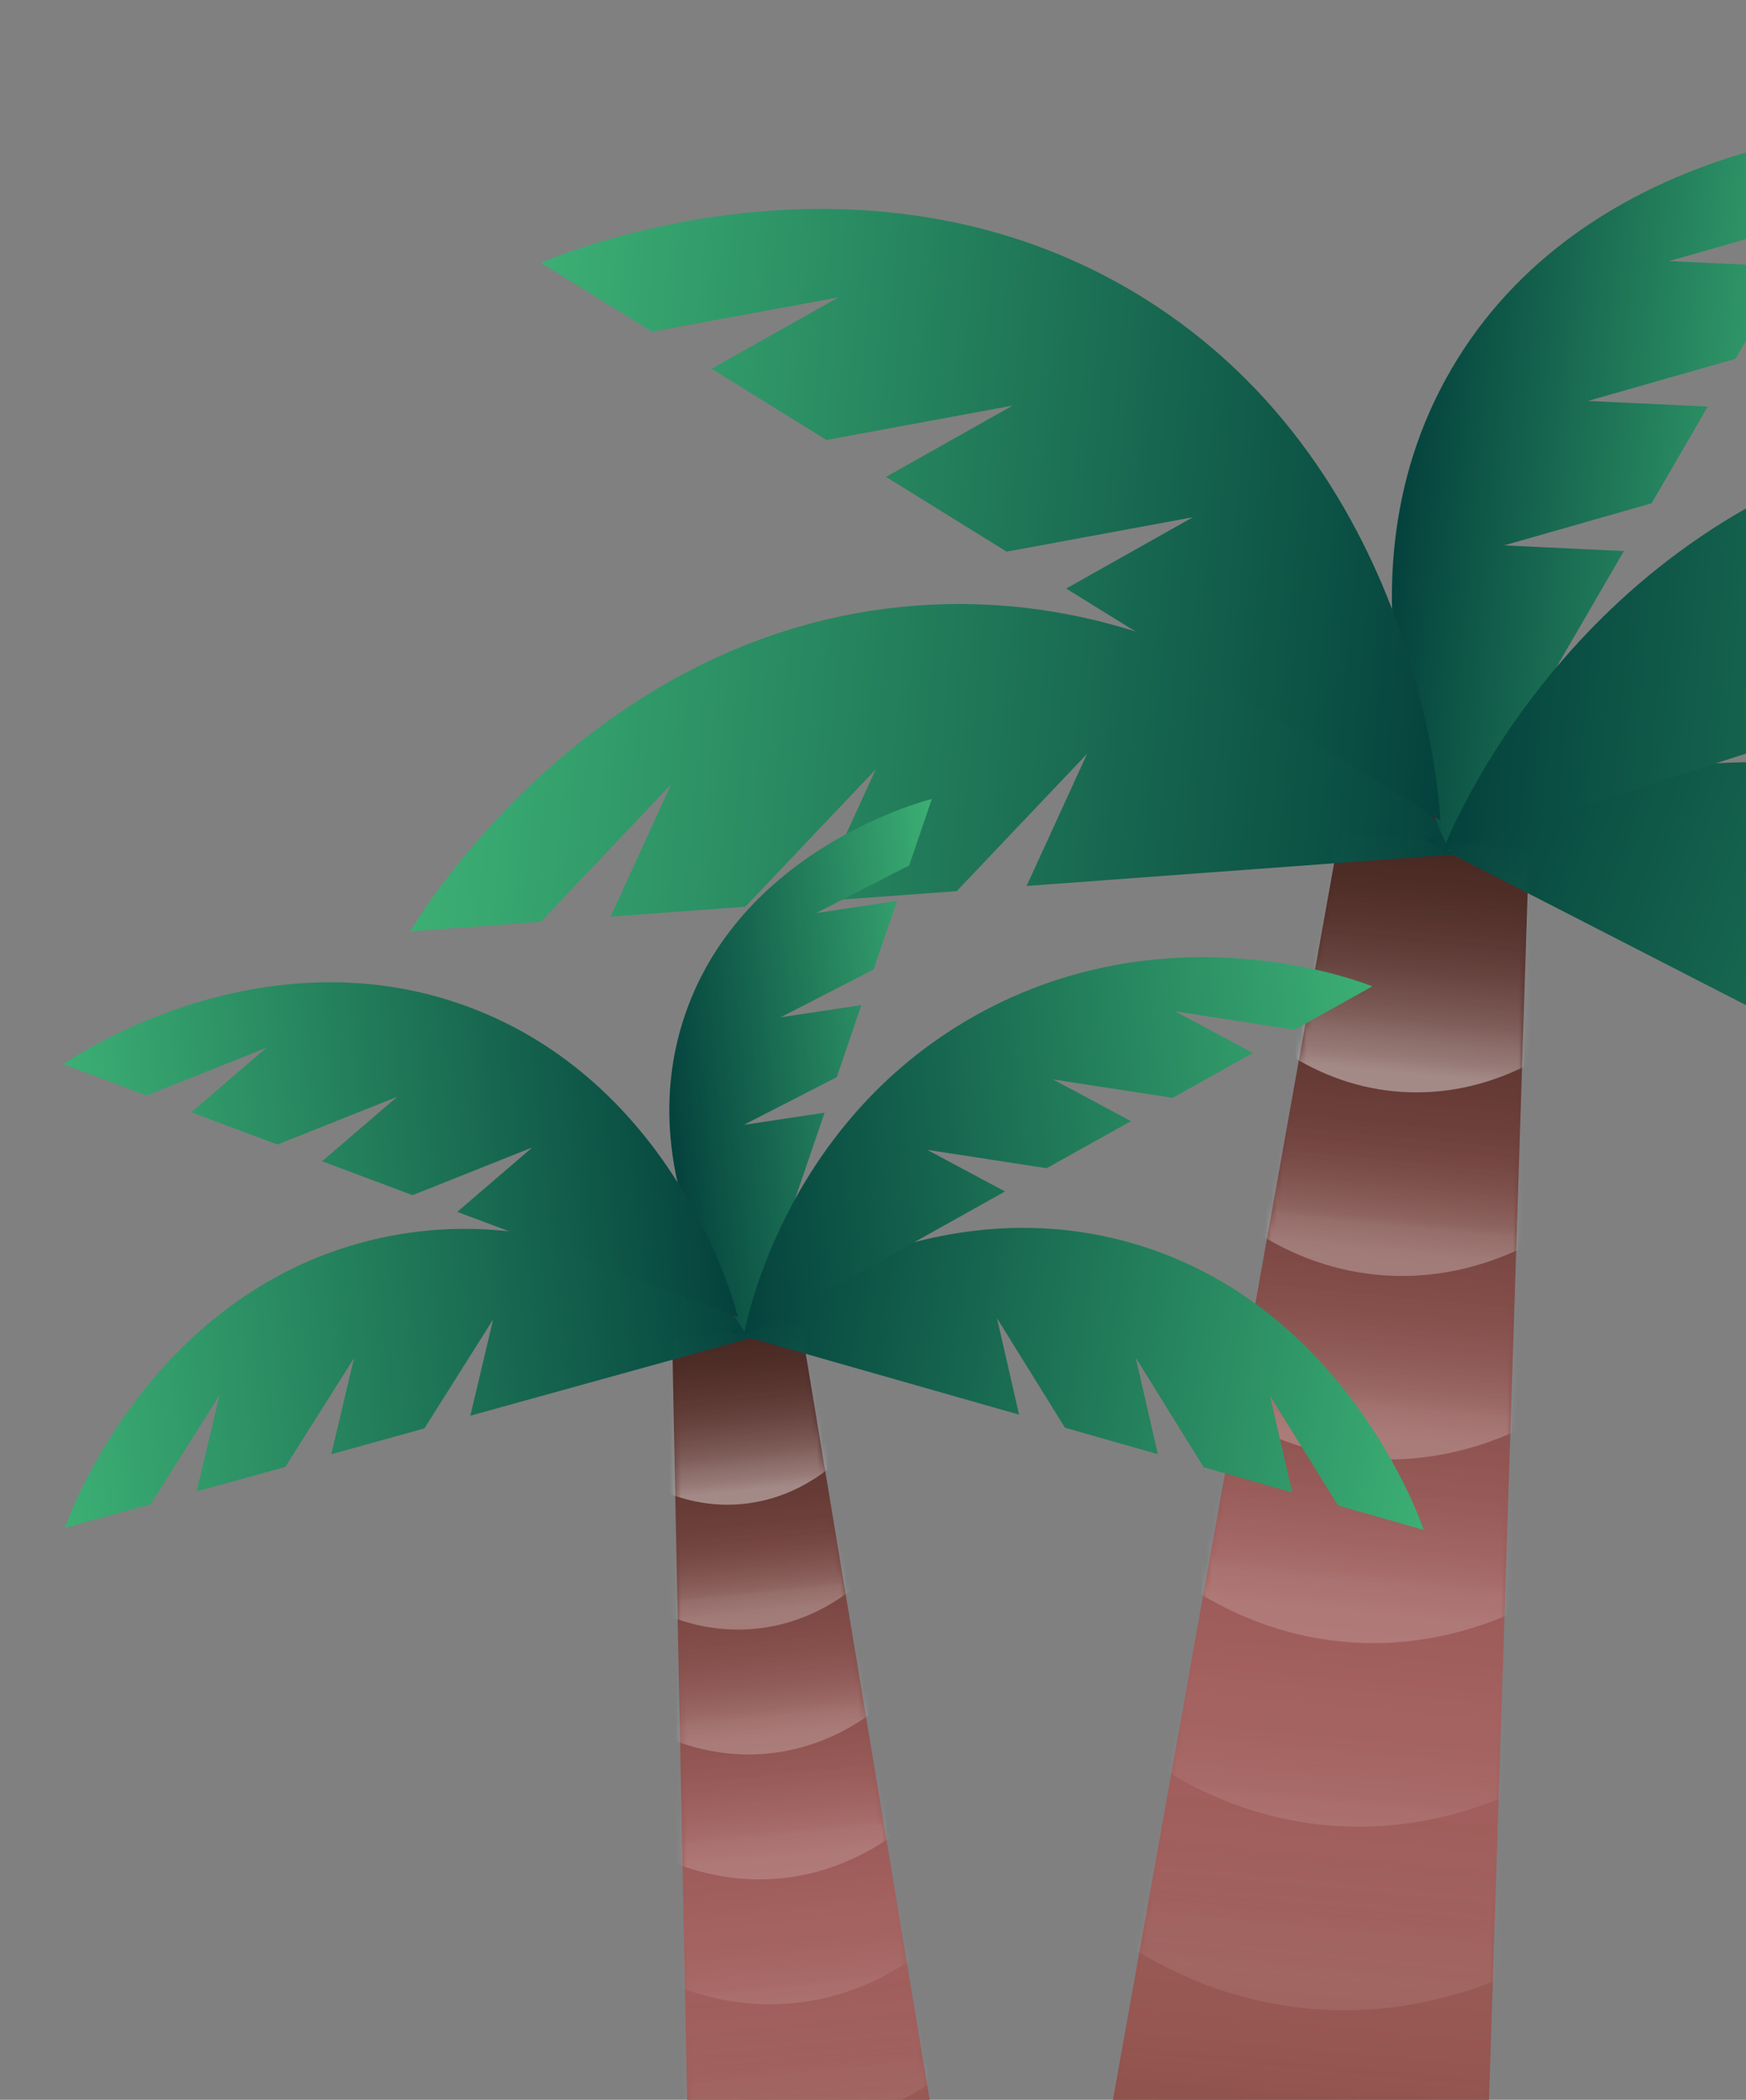 <svg xmlns="http://www.w3.org/2000/svg" fill="none" viewBox="0 0 296 356"
preserveAspectRatio="xMaxYMax meet"><rect x="0" y="0" width="296" height="356" fill="#808080" stroke="none"/><g clip-path="url(#a)"><path fill="url(#b)"
d="m180.149 403.686 49.162-274.901 30.3 2.871-8.917
278.714-70.545-6.684Z"/><path fill="url(#c)" d="m113.77 132.993-10.255 22.412
22.847-1.686 22.1-23.283-10.255 22.411 23.991-1.772 22.1-23.283-10.255 22.412
74.452-5.491s-36.572-46.212-93.07-42.046c-56.491 4.161-85.875 55.24-85.875
55.24l22.114-1.632 22.1-23.282h.006Z"/><path fill="url(#d)" d="m370.332
184.283.706 24.632-20.378-10.457-11.272-30.055.706
24.632-21.406-10.983-11.272-30.055.705 24.632-66.422-34.086s51.699-28.297
102.098-2.437 57.541 84.355 57.541
84.355l-19.727-10.123-11.272-30.055h-.007Z"/><path fill="url(#e)" d="m282.967
44.258 20.309.963-9.059 15.616-25.013 7.136 20.31.957-9.516 16.397-25.013 7.137
20.31.957-29.535 50.89s-22.185-42.998.225-81.615c22.415-38.61 70.766-40.692
70.766-40.692l-8.772 15.117-25.012 7.137Z"/><path fill="url(#f)" d="M142.111
50.425 120.636 62.52l19.471 12.072 31.573-5.833-21.475 12.089 20.446 12.677
31.573-5.833-21.475 12.089 63.451 39.336s-2.391-58.876-50.535-88.73C145.521
20.54 91.707 44.566 91.707 44.566l18.846 11.682 31.572-5.834-.014.012Z"/><path
fill="url(#g)" d="m365.807 85.685 17.011 13.975-21.796 7.052L332.714 96.4l17.011
13.969-22.888 7.409-28.309-10.312 17.012 13.969-71.031 22.985s18.572-50
72.469-67.44c53.898-17.438 98.249 12.206 98.249 12.206l-21.099 6.825L365.819
85.7l-.012-.014Z"/><g opacity=".42"><mask id="h" width="80" height="283" x="180"
y="128" maskUnits="userSpaceOnUse" style="mask-type:luminance"><path fill="#fff"
d="m180.149 403.686 49.162-274.901 30.3 2.871-8.917
278.714-70.545-6.684Z"/></mask><g mask="url(#h)"><path fill="url(#i)"
d="M218.773 371.624c51.834 4.911 99.187-47.398 105.766-116.836
6.579-69.438-30.107-129.71-81.941-134.621-51.834-4.911-99.187 47.398-105.766
116.836-6.579 69.438 30.107 129.71 81.941 134.621Z" opacity=".1"/><path
fill="url(#j)" d="M221.72 340.52c47.923 4.541 91.704-43.822 97.787-108.02
6.082-64.199-27.836-119.924-75.759-124.464-47.924-4.541-91.704 43.821-97.787
108.02-6.083 64.199 27.836 119.924 75.759 124.464Z" opacity=".25"/><path
fill="url(#k)" d="M224.666 309.423c44.013 4.17 84.221-40.249 89.808-99.212
5.587-58.963-25.564-110.143-69.576-114.313-44.013-4.17-84.221 40.248-89.808
99.212-5.587 58.963 25.564 110.143 69.576 114.313Z" opacity=".4"/><path
fill="url(#l)" d="M227.613 278.325c40.105 3.8 76.744-36.674 81.835-90.402
5.09-53.728-23.295-100.363-63.4-104.163-40.106-3.8-76.745 36.674-81.835
90.402-5.091 53.728 23.294 100.363 63.4 104.163Z" opacity=".55"/><path
fill="url(#m)" d="M230.56 247.221c36.195 3.43 69.261-33.098 73.855-81.587
4.594-48.488-21.023-90.576-57.218-94.005-36.195-3.43-69.261 33.098-73.855
81.586-4.594 48.489 21.023 90.577 57.218 94.006Z" opacity=".7"/><path
fill="url(#n)" d="M233.506 216.124c32.288 3.059 61.785-29.524 65.883-72.778
4.098-43.253-18.754-80.796-51.042-83.855-32.288-3.06-61.784 29.524-65.882
72.777-4.099 43.253 18.754 80.797 51.041 83.856Z" opacity=".85"/><path
fill="url(#o)" d="M236.453 185.026c28.377 2.689 54.301-25.951 57.903-63.968
3.602-38.018-16.482-71.016-44.859-73.705-28.377-2.689-54.301 25.95-57.903
63.968-3.602 38.018 16.482 71.017 44.859 73.705Z"/></g></g></g><g
clip-path="url(#p)"><path fill="url(#q)" d="m117.506 408.434-3.716-190.067
20.611-2.111 31.091 187.264-47.986 4.914Z"/><path fill="url(#r)" d="m37.21
236.533-3.867 16.326 15.029-4.162 11.66-18.482-3.868 16.326 15.782-4.372
11.66-18.482-3.868 16.326 48.977-13.562S98.156 200.459 60.99 210.75c-37.162
10.286-49.991 48.294-49.991 48.294l14.547-4.029 11.66-18.481.005-.001Z"/><path
fill="url(#s)" d="m215.317 236.676 3.745 16.351-14.995-4.273-11.52-18.567 3.745
16.351-15.751-4.488-11.52-18.567 3.745 16.351-48.876-13.928s30.754-25.763
67.839-15.197c37.086 10.566 49.629 48.67 49.629
48.67l-14.516-4.136-11.521-18.568-.004.001Z"/><path fill="url(#t)" d="m138.378
154.802 13.687-2.056-3.973 11.63-15.75 8.089 13.686-2.061-4.174 12.212-15.75
8.089 13.686-2.06-12.954 37.901s-20.527-25.758-10.698-54.519c9.834-28.756
41.838-36.572 41.838-36.572l-3.847 11.258-15.751 8.089Z"/><path fill="url(#u)"
d="m45.158 177.641-12.73 10.929 14.604 5.472 20.303-8.091-12.73 10.925 15.336
5.747 20.303-8.091-12.73 10.925 47.59
17.829s-9.422-38.99-45.532-52.522c-36.11-13.528-68.845 9.664-68.845 9.664l14.135
5.294 20.304-8.091-.008.01Z"/><path fill="url(#v)" d="m199.191 171.45 13.215
7.069-13.615 7.605-20.27-3.122 13.214 7.065-14.296 7.989-20.271-3.122 13.215
7.065-44.368 24.786s5.753-35.85 39.42-54.657c33.666-18.806 67.216-4.909
67.216-4.909l-13.18 7.361-20.27-3.122-.01-.008Z"/><g opacity=".42"><mask id="w"
width="53" height="193" x="113" y="216" maskUnits="userSpaceOnUse"
style="mask-type:luminance"><path fill="#fff" d="m117.506 408.434-3.716-190.067
20.611-2.111 31.091 187.264-47.986 4.914Z"/></mask><g mask="url(#w)"><path
fill="url(#x)" d="M139.031 381.895c35.259-3.61 59.921-44.827
55.084-92.061-4.836-47.234-37.34-82.597-72.599-78.987-35.26 3.611-59.921
44.828-55.085 92.061 4.837 47.234 37.341 82.598 72.6 78.987Z"
opacity=".1"/><path fill="url(#y)" d="M136.864 360.738c32.599-3.338
55.401-41.446 50.929-85.116-4.472-43.67-34.523-76.365-67.122-73.027-32.599
3.338-55.4 41.446-50.929 85.115 4.472 43.67 34.524 76.366 67.122 73.028Z"
opacity=".25"/><path fill="url(#z)" d="M134.698 339.584c29.939-3.065
50.879-38.065 46.772-78.173-4.107-40.109-31.706-70.138-61.645-67.072-29.938
3.065-50.879 38.065-46.772 78.173 4.107 40.109 31.707 70.138 61.645 67.072Z"
opacity=".4"/><path fill="url(#A)" d="M132.532 318.431c27.281-2.794
46.363-34.685 42.62-71.233-3.742-36.547-28.891-63.909-56.172-61.116-27.281
2.794-46.363 34.686-42.62 71.233 3.742 36.547 28.891 63.909 56.172 61.116Z"
opacity=".55"/><path fill="url(#B)" d="M130.366 297.273c24.62-2.521
41.842-31.303 38.464-64.286-3.377-32.984-26.074-57.678-50.695-55.157-24.62
2.521-41.842 31.303-38.465 64.286 3.378 32.984 26.075 57.678 50.696 55.157Z"
opacity=".7"/><path fill="url(#C)" d="M128.2 276.12c21.963-2.249 37.325-27.924
34.312-57.346-3.013-29.421-23.26-51.449-45.223-49.2-21.963 2.248-37.325
27.923-34.312 57.345 3.013 29.422 23.259 51.45 45.223 49.201Z"
opacity=".85"/><path fill="url(#D)" d="M126.033 254.966c19.303-1.976
32.805-24.543 30.157-50.403-2.648-25.861-20.443-45.222-39.746-43.246-19.303
1.977-32.804 24.543-30.156 50.404 2.648 25.86 20.443 45.222 39.745
43.245Z"/></g></g></g><defs><linearGradient id="b" x1="215.425" x2="241.677"
y1="407.028" y2="129.956" gradientUnits="userSpaceOnUse"><stop
stop-color="#602B1B"/><stop offset=".03" stop-color="#6A3225"/><stop
offset=".12" stop-color="#82463D"/><stop offset=".21"
stop-color="#94544F"/><stop offset=".32" stop-color="#9E5C59"/><stop
offset=".43" stop-color="#A25F5D"/><stop offset=".53"
stop-color="#995957"/><stop offset=".68" stop-color="#814B47"/><stop
offset=".86" stop-color="#5B332E"/><stop offset="1"
stop-color="#3C2019"/></linearGradient><linearGradient id="c" x1="72.59"
x2="248.704" y1="125.819" y2="142.505" gradientUnits="userSpaceOnUse"><stop
stop-color="#3CAF74"/><stop offset="1"
stop-color="#04423D"/></linearGradient><linearGradient id="d" x1="245.142"
x2="411.821" y1="133.492" y2="196.915" gradientUnits="userSpaceOnUse"><stop
stop-color="#04423D"/><stop offset="1"
stop-color="#3CAF74"/></linearGradient><linearGradient id="e" x1="237.688"
x2="310.692" y1="79.033" y2="85.95" gradientUnits="userSpaceOnUse"><stop
stop-color="#04423D"/><stop offset="1"
stop-color="#3CAF74"/></linearGradient><linearGradient id="f" x1="88.611"
x2="248.625" y1="77.246" y2="92.407" gradientUnits="userSpaceOnUse"><stop
stop-color="#3CAF74"/><stop offset="1"
stop-color="#04423D"/></linearGradient><linearGradient id="g" x1="248.435"
x2="412.448" y1="102.98" y2="118.52" gradientUnits="userSpaceOnUse"><stop
stop-color="#04423D"/><stop offset="1"
stop-color="#3CAF74"/></linearGradient><linearGradient id="i" x1="219.351"
x2="242.151" y1="365.523" y2="124.891" gradientUnits="userSpaceOnUse"><stop
stop-color="#fff" stop-opacity=".78"/><stop offset=".03" stop-color="#fff"
stop-opacity=".61"/><stop offset=".04" stop-color="#fff"
stop-opacity=".47"/><stop offset=".06" stop-color="#fff"
stop-opacity=".34"/><stop offset=".08" stop-color="#fff"
stop-opacity=".23"/><stop offset=".1" stop-color="#fff"
stop-opacity=".15"/><stop offset=".12" stop-color="#fff"
stop-opacity=".08"/><stop offset=".15" stop-color="#fff"
stop-opacity=".03"/><stop offset=".19" stop-color="#fff" stop-opacity="0"/><stop
offset=".3" stop-color="#fff" stop-opacity="0"/></linearGradient><linearGradient
id="j" x1="222.254" x2="243.334" y1="334.883" y2="112.399"
gradientUnits="userSpaceOnUse"><stop stop-color="#fff" stop-opacity=".78"/><stop
offset=".03" stop-color="#fff" stop-opacity=".61"/><stop offset=".04"
stop-color="#fff" stop-opacity=".47"/><stop offset=".06" stop-color="#fff"
stop-opacity=".34"/><stop offset=".08" stop-color="#fff"
stop-opacity=".23"/><stop offset=".1" stop-color="#fff"
stop-opacity=".15"/><stop offset=".12" stop-color="#fff"
stop-opacity=".08"/><stop offset=".15" stop-color="#fff"
stop-opacity=".03"/><stop offset=".19" stop-color="#fff" stop-opacity="0"/><stop
offset=".3" stop-color="#fff" stop-opacity="0"/><stop offset=".5"
stop-color="#fff" stop-opacity="0"/></linearGradient><linearGradient id="k"
x1="2822" x2="2840.72" y1="550.289" y2="345.894"
gradientUnits="userSpaceOnUse"><stop stop-color="#fff" stop-opacity=".78"/><stop
offset=".03" stop-color="#fff" stop-opacity=".61"/><stop offset=".04"
stop-color="#fff" stop-opacity=".47"/><stop offset=".06" stop-color="#fff"
stop-opacity=".34"/><stop offset=".08" stop-color="#fff"
stop-opacity=".23"/><stop offset=".1" stop-color="#fff"
stop-opacity=".15"/><stop offset=".12" stop-color="#fff"
stop-opacity=".08"/><stop offset=".15" stop-color="#fff"
stop-opacity=".03"/><stop offset=".19" stop-color="#fff" stop-opacity="0"/><stop
offset=".3" stop-color="#fff" stop-opacity="0"/><stop offset=".5"
stop-color="#fff" stop-opacity="0"/></linearGradient><linearGradient id="l"
x1="228.06" x2="245.701" y1="273.601" y2="87.415"
gradientUnits="userSpaceOnUse"><stop stop-color="#fff" stop-opacity=".78"/><stop
offset=".03" stop-color="#fff" stop-opacity=".61"/><stop offset=".04"
stop-color="#fff" stop-opacity=".47"/><stop offset=".06" stop-color="#fff"
stop-opacity=".34"/><stop offset=".08" stop-color="#fff"
stop-opacity=".23"/><stop offset=".1" stop-color="#fff"
stop-opacity=".15"/><stop offset=".12" stop-color="#fff"
stop-opacity=".08"/><stop offset=".15" stop-color="#fff"
stop-opacity=".03"/><stop offset=".19" stop-color="#fff" stop-opacity="0"/><stop
offset=".3" stop-color="#fff" stop-opacity="0"/><stop offset=".5"
stop-color="#fff" stop-opacity="0"/></linearGradient><linearGradient id="m"
x1="230.964" x2="246.885" y1="242.961" y2="74.924"
gradientUnits="userSpaceOnUse"><stop stop-color="#fff" stop-opacity=".78"/><stop
offset=".03" stop-color="#fff" stop-opacity=".61"/><stop offset=".04"
stop-color="#fff" stop-opacity=".47"/><stop offset=".06" stop-color="#fff"
stop-opacity=".34"/><stop offset=".08" stop-color="#fff"
stop-opacity=".23"/><stop offset=".1" stop-color="#fff"
stop-opacity=".15"/><stop offset=".12" stop-color="#fff"
stop-opacity=".08"/><stop offset=".15" stop-color="#fff"
stop-opacity=".03"/><stop offset=".19" stop-color="#fff" stop-opacity="0"/><stop
offset=".3" stop-color="#fff" stop-opacity="0"/><stop offset=".5"
stop-color="#fff" stop-opacity="0"/></linearGradient><linearGradient id="n"
x1="233.866" x2="248.068" y1="212.327" y2="62.432"
gradientUnits="userSpaceOnUse"><stop stop-color="#fff" stop-opacity=".78"/><stop
offset=".03" stop-color="#fff" stop-opacity=".61"/><stop offset=".04"
stop-color="#fff" stop-opacity=".47"/><stop offset=".06" stop-color="#fff"
stop-opacity=".34"/><stop offset=".08" stop-color="#fff"
stop-opacity=".23"/><stop offset=".1" stop-color="#fff"
stop-opacity=".15"/><stop offset=".12" stop-color="#fff"
stop-opacity=".08"/><stop offset=".15" stop-color="#fff"
stop-opacity=".03"/><stop offset=".19" stop-color="#fff" stop-opacity="0"/><stop
offset=".3" stop-color="#fff" stop-opacity="0"/><stop offset=".5"
stop-color="#fff" stop-opacity="0"/></linearGradient><linearGradient id="o"
x1="236.769" x2="249.252" y1="181.686" y2="49.94"
gradientUnits="userSpaceOnUse"><stop stop-color="#fff" stop-opacity=".96"/><stop
offset=".02" stop-color="#fff" stop-opacity=".78"/><stop offset=".05"
stop-color="#fff" stop-opacity=".61"/><stop offset=".07" stop-color="#fff"
stop-opacity=".47"/><stop offset=".1" stop-color="#fff"
stop-opacity=".34"/><stop offset=".13" stop-color="#fff"
stop-opacity=".23"/><stop offset=".16" stop-color="#fff"
stop-opacity=".15"/><stop offset=".2" stop-color="#fff"
stop-opacity=".08"/><stop offset=".25" stop-color="#fff"
stop-opacity=".03"/><stop offset=".31" stop-color="#fff" stop-opacity="0"/><stop
offset=".5" stop-color="#fff" stop-opacity="0"/></linearGradient><linearGradient
id="q" x1="141.501" x2="122.202" y1="405.977" y2="217.505"
gradientUnits="userSpaceOnUse"><stop stop-color="#602B1B"/><stop offset=".03"
stop-color="#6A3225"/><stop offset=".12" stop-color="#82463D"/><stop
offset=".21" stop-color="#94544F"/><stop offset=".32"
stop-color="#9E5C59"/><stop offset=".43" stop-color="#A25F5D"/><stop
offset=".53" stop-color="#995957"/><stop offset=".68"
stop-color="#814B47"/><stop offset=".86" stop-color="#5B332E"/><stop offset="1"
stop-color="#3C2019"/></linearGradient><linearGradient id="r" x1="8.764"
x2="128.561" y1="237.217" y2="224.949" gradientUnits="userSpaceOnUse"><stop
stop-color="#3CAF74"/><stop offset="1"
stop-color="#04423D"/></linearGradient><linearGradient id="s" x1="124.985"
x2="244.695" y1="219.406" y2="239.595" gradientUnits="userSpaceOnUse"><stop
stop-color="#04423D"/><stop offset="1"
stop-color="#3CAF74"/></linearGradient><linearGradient id="t" x1="112.771"
x2="162.43" y1="184.037" y2="178.952" gradientUnits="userSpaceOnUse"><stop
stop-color="#04423D"/><stop offset="1"
stop-color="#3CAF74"/></linearGradient><linearGradient id="u" x1="13.004"
x2="121.85" y1="202.658" y2="191.512" gradientUnits="userSpaceOnUse"><stop
stop-color="#3CAF74"/><stop offset="1"
stop-color="#04423D"/></linearGradient><linearGradient id="v" x1="123.129"
x2="234.694" y1="198.597" y2="187.172" gradientUnits="userSpaceOnUse"><stop
stop-color="#04423D"/><stop offset="1"
stop-color="#3CAF74"/></linearGradient><linearGradient id="x" x1="138.606"
x2="121.845" y1="377.745" y2="214.06" gradientUnits="userSpaceOnUse"><stop
stop-color="#fff" stop-opacity=".78"/><stop offset=".03" stop-color="#fff"
stop-opacity=".61"/><stop offset=".04" stop-color="#fff"
stop-opacity=".47"/><stop offset=".06" stop-color="#fff"
stop-opacity=".34"/><stop offset=".08" stop-color="#fff"
stop-opacity=".23"/><stop offset=".1" stop-color="#fff"
stop-opacity=".15"/><stop offset=".12" stop-color="#fff"
stop-opacity=".08"/><stop offset=".15" stop-color="#fff"
stop-opacity=".03"/><stop offset=".19" stop-color="#fff" stop-opacity="0"/><stop
offset=".3" stop-color="#fff" stop-opacity="0"/></linearGradient><linearGradient
id="y" x1="136.472" x2="120.975" y1="356.903" y2="205.563"
gradientUnits="userSpaceOnUse"><stop stop-color="#fff" stop-opacity=".78"/><stop
offset=".03" stop-color="#fff" stop-opacity=".61"/><stop offset=".04"
stop-color="#fff" stop-opacity=".47"/><stop offset=".06" stop-color="#fff"
stop-opacity=".34"/><stop offset=".08" stop-color="#fff"
stop-opacity=".23"/><stop offset=".1" stop-color="#fff"
stop-opacity=".15"/><stop offset=".12" stop-color="#fff"
stop-opacity=".08"/><stop offset=".15" stop-color="#fff"
stop-opacity=".03"/><stop offset=".19" stop-color="#fff" stop-opacity="0"/><stop
offset=".3" stop-color="#fff" stop-opacity="0"/><stop offset=".5"
stop-color="#fff" stop-opacity="0"/></linearGradient><linearGradient id="z"
x1="1900.78" x2="1886.11" y1="155.18" y2="16.23"
gradientUnits="userSpaceOnUse"><stop stop-color="#fff" stop-opacity=".78"/><stop
offset=".03" stop-color="#fff" stop-opacity=".61"/><stop offset=".04"
stop-color="#fff" stop-opacity=".47"/><stop offset=".06" stop-color="#fff"
stop-opacity=".34"/><stop offset=".08" stop-color="#fff"
stop-opacity=".23"/><stop offset=".1" stop-color="#fff"
stop-opacity=".15"/><stop offset=".12" stop-color="#fff"
stop-opacity=".08"/><stop offset=".15" stop-color="#fff"
stop-opacity=".03"/><stop offset=".19" stop-color="#fff" stop-opacity="0"/><stop
offset=".3" stop-color="#fff" stop-opacity="0"/><stop offset=".5"
stop-color="#fff" stop-opacity="0"/></linearGradient><linearGradient id="A"
x1="132.203" x2="119.234" y1="315.218" y2="188.569"
gradientUnits="userSpaceOnUse"><stop stop-color="#fff" stop-opacity=".78"/><stop
offset=".03" stop-color="#fff" stop-opacity=".61"/><stop offset=".04"
stop-color="#fff" stop-opacity=".47"/><stop offset=".06" stop-color="#fff"
stop-opacity=".34"/><stop offset=".08" stop-color="#fff"
stop-opacity=".23"/><stop offset=".1" stop-color="#fff"
stop-opacity=".15"/><stop offset=".12" stop-color="#fff"
stop-opacity=".08"/><stop offset=".15" stop-color="#fff"
stop-opacity=".03"/><stop offset=".19" stop-color="#fff" stop-opacity="0"/><stop
offset=".3" stop-color="#fff" stop-opacity="0"/><stop offset=".5"
stop-color="#fff" stop-opacity="0"/></linearGradient><linearGradient id="B"
x1="130.069" x2="118.364" y1="294.375" y2="180.071"
gradientUnits="userSpaceOnUse"><stop stop-color="#fff" stop-opacity=".78"/><stop
offset=".03" stop-color="#fff" stop-opacity=".61"/><stop offset=".04"
stop-color="#fff" stop-opacity=".47"/><stop offset=".06" stop-color="#fff"
stop-opacity=".34"/><stop offset=".08" stop-color="#fff"
stop-opacity=".23"/><stop offset=".1" stop-color="#fff"
stop-opacity=".15"/><stop offset=".12" stop-color="#fff"
stop-opacity=".08"/><stop offset=".15" stop-color="#fff"
stop-opacity=".03"/><stop offset=".19" stop-color="#fff" stop-opacity="0"/><stop
offset=".3" stop-color="#fff" stop-opacity="0"/><stop offset=".5"
stop-color="#fff" stop-opacity="0"/></linearGradient><linearGradient id="C"
x1="127.935" x2="117.494" y1="273.537" y2="171.574"
gradientUnits="userSpaceOnUse"><stop stop-color="#fff" stop-opacity=".78"/><stop
offset=".03" stop-color="#fff" stop-opacity=".61"/><stop offset=".04"
stop-color="#fff" stop-opacity=".47"/><stop offset=".06" stop-color="#fff"
stop-opacity=".34"/><stop offset=".08" stop-color="#fff"
stop-opacity=".23"/><stop offset=".1" stop-color="#fff"
stop-opacity=".15"/><stop offset=".12" stop-color="#fff"
stop-opacity=".08"/><stop offset=".15" stop-color="#fff"
stop-opacity=".03"/><stop offset=".19" stop-color="#fff" stop-opacity="0"/><stop
offset=".3" stop-color="#fff" stop-opacity="0"/><stop offset=".5"
stop-color="#fff" stop-opacity="0"/></linearGradient><linearGradient id="D"
x1="125.801" x2="116.624" y1="252.694" y2="163.077"
gradientUnits="userSpaceOnUse"><stop stop-color="#fff" stop-opacity=".96"/><stop
offset=".02" stop-color="#fff" stop-opacity=".78"/><stop offset=".05"
stop-color="#fff" stop-opacity=".61"/><stop offset=".07" stop-color="#fff"
stop-opacity=".47"/><stop offset=".1" stop-color="#fff"
stop-opacity=".34"/><stop offset=".13" stop-color="#fff"
stop-opacity=".23"/><stop offset=".16" stop-color="#fff"
stop-opacity=".15"/><stop offset=".2" stop-color="#fff"
stop-opacity=".08"/><stop offset=".25" stop-color="#fff"
stop-opacity=".03"/><stop offset=".31" stop-color="#fff" stop-opacity="0"/><stop
offset=".5" stop-color="#fff" stop-opacity="0"/></linearGradient><clipPath
id="a"><path fill="#fff" d="M84.511 0 420.66 31.85l-37.058
391.113-336.148-31.85z"/></clipPath><clipPath id="p"><path fill="#fff" d="m0
151.631 228.657-23.414L255.9 394.263 27.243 417.677z"/></clipPath></defs></svg>
